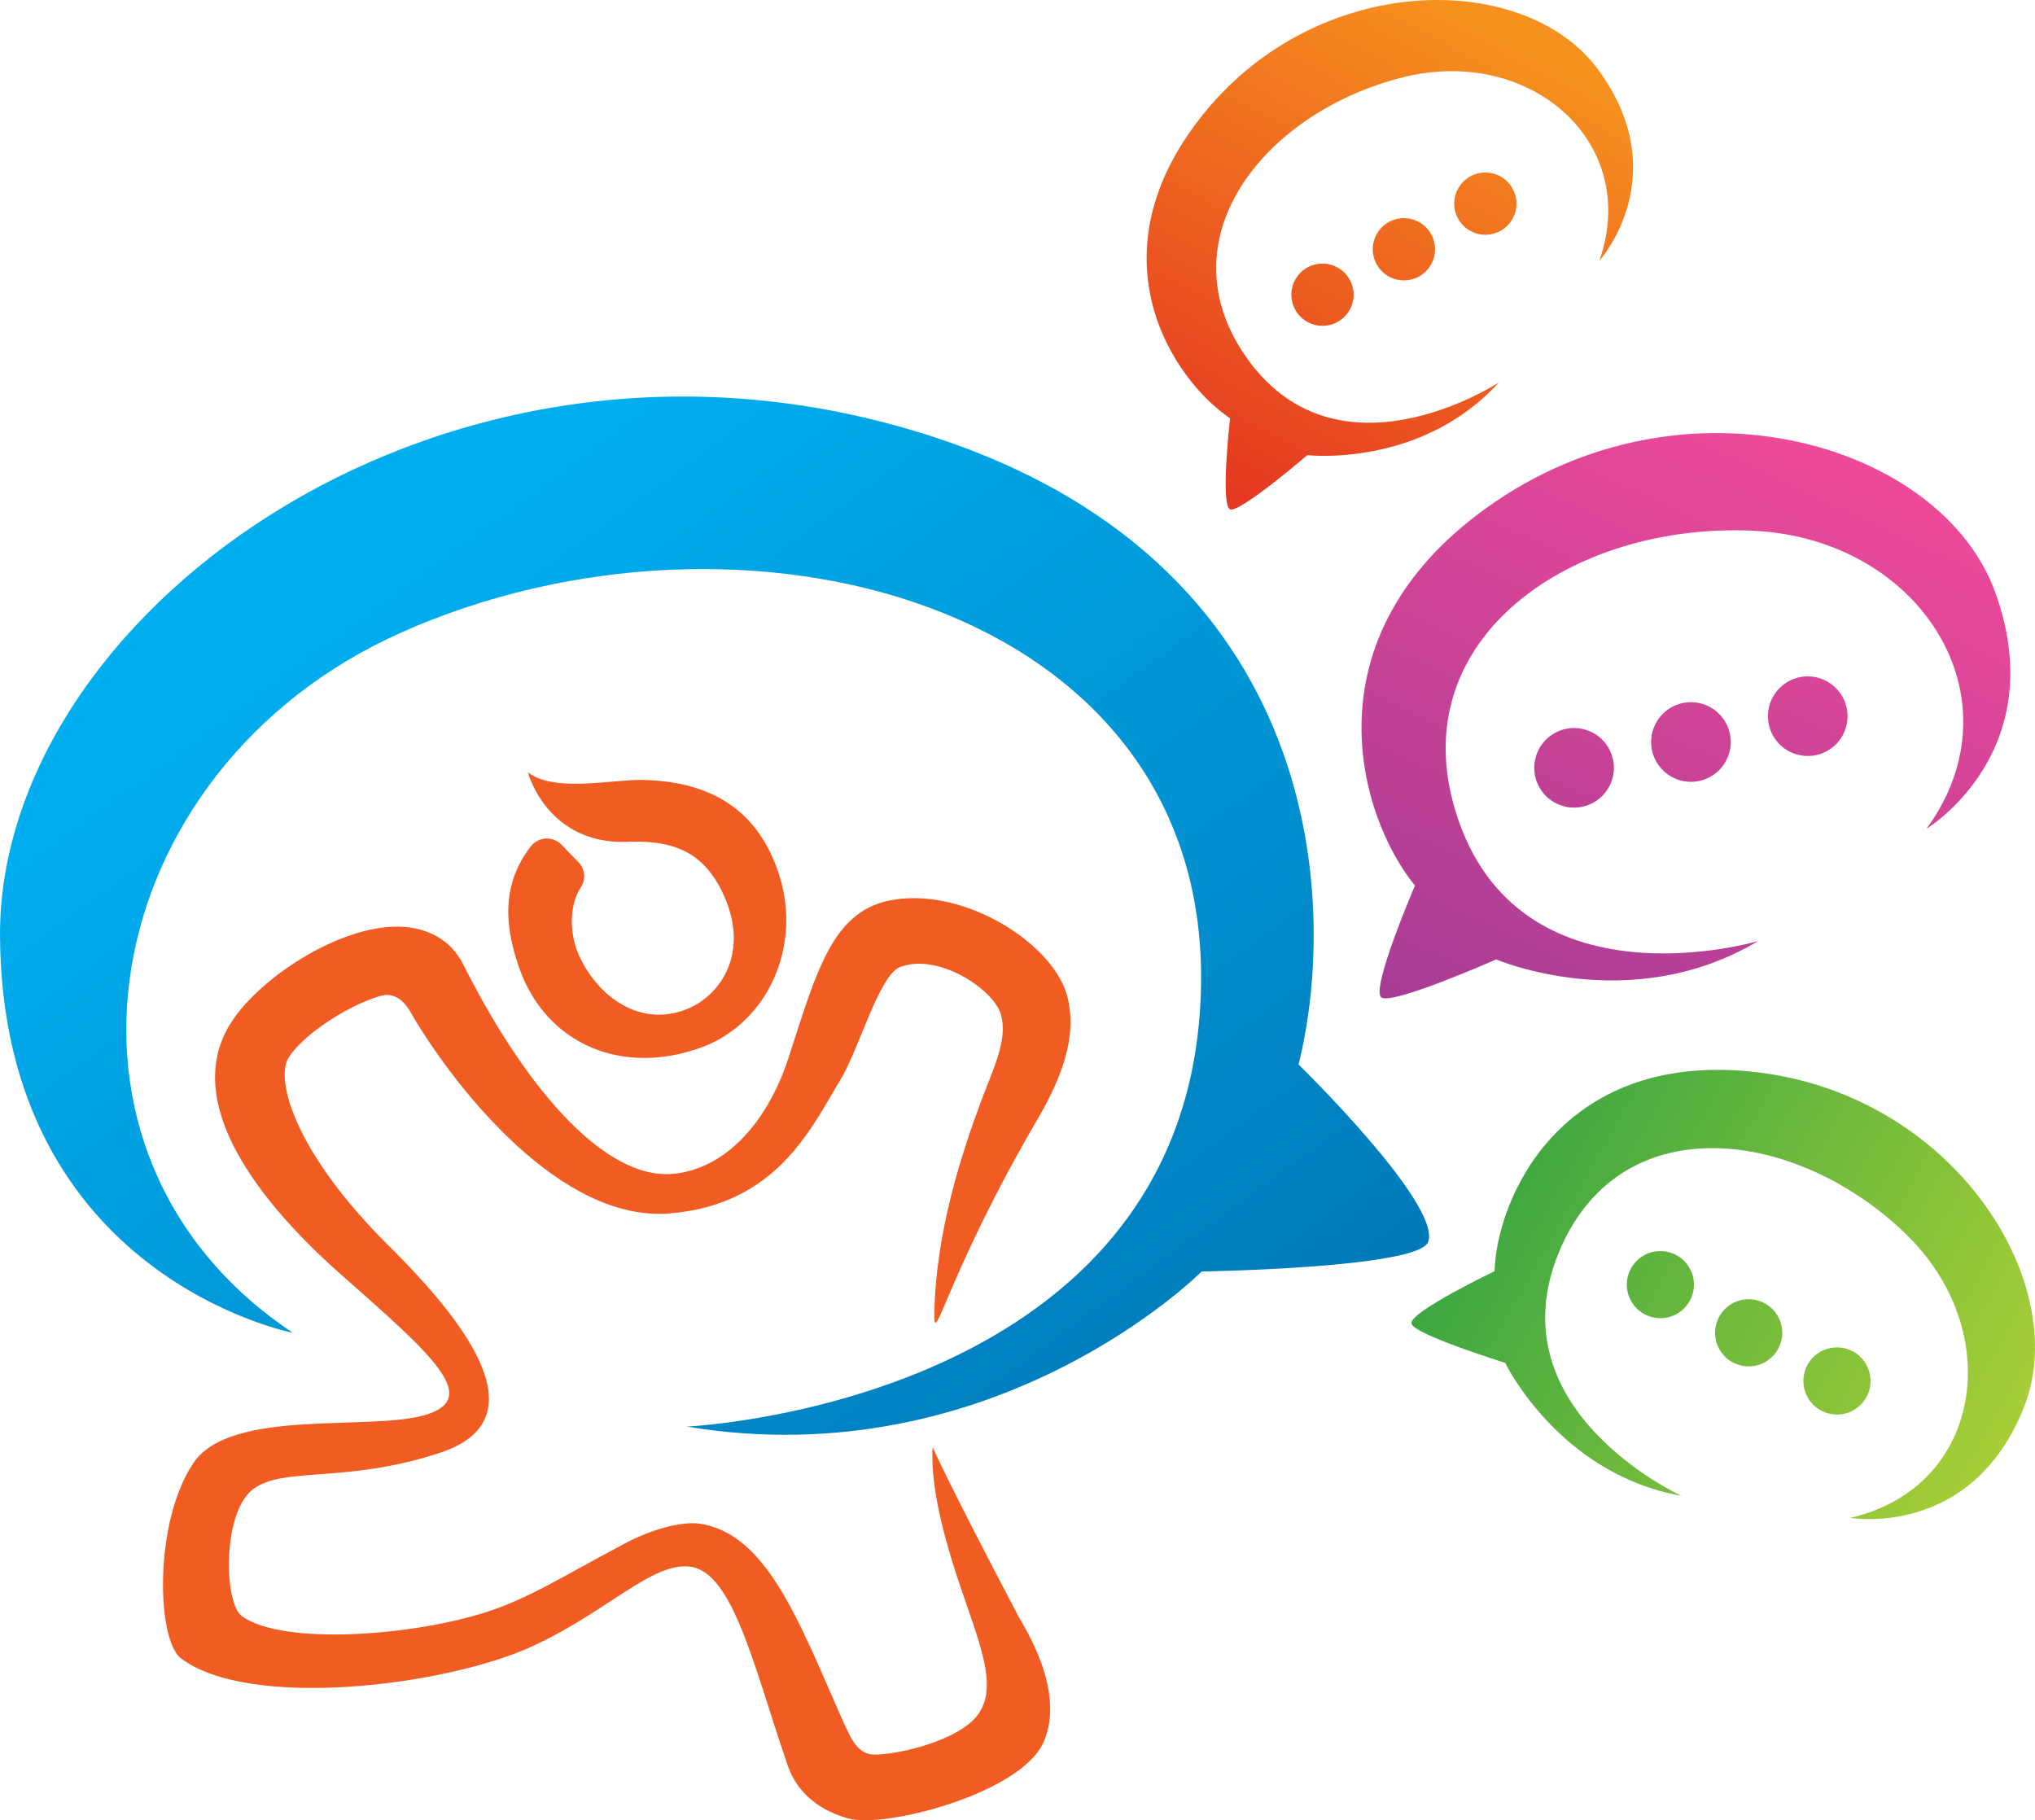 <svg xmlns="http://www.w3.org/2000/svg" xmlns:xlink="http://www.w3.org/1999/xlink" viewBox="0 0 869.27 777.54"><defs><style>.cls-1{fill:#f05c22;}.cls-2{fill:url(#linear-gradient);}.cls-3{fill:url(#linear-gradient-2);}.cls-4{fill:url(#linear-gradient-3);}.cls-5{fill:url(#linear-gradient-4);}.cls-6{fill:url(#linear-gradient-5);}.cls-7{fill:url(#linear-gradient-6);}.cls-8{fill:url(#linear-gradient-7);}.cls-9{fill:url(#linear-gradient-8);}.cls-10{fill:url(#linear-gradient-9);}.cls-11{fill:url(#linear-gradient-10);}.cls-12{fill:url(#linear-gradient-11);}.cls-13{fill:url(#linear-gradient-12);}.cls-14{fill:url(#linear-gradient-13);}</style><linearGradient id="linear-gradient" x1="171.92" y1="246.02" x2="698.3" y2="964.3" gradientUnits="userSpaceOnUse"><stop offset="0" stop-color="#00adee"/><stop offset="0.32" stop-color="#0091d1"/><stop offset="1" stop-color="#004b89"/></linearGradient><linearGradient id="linear-gradient-2" x1="768.64" y1="222.05" x2="481" y2="749.94" gradientTransform="matrix(1, -0.06, 0.06, 1, -11.9, 16.86)" gradientUnits="userSpaceOnUse"><stop offset="0" stop-color="#ed4999"/><stop offset="1" stop-color="#582e90"/></linearGradient><linearGradient id="linear-gradient-3" x1="742.68" y1="207.89" x2="455.02" y2="735.81" xlink:href="#linear-gradient-2"/><linearGradient id="linear-gradient-4" x1="778.09" y1="227.19" x2="490.44" y2="755.1" xlink:href="#linear-gradient-2"/><linearGradient id="linear-gradient-5" x1="813.5" y1="246.49" x2="525.85" y2="774.4" xlink:href="#linear-gradient-2"/><linearGradient id="linear-gradient-6" x1="602.09" y1="247.35" x2="1006.89" y2="190.05" gradientTransform="matrix(0.79, 0.61, -0.61, 0.79, 207.94, -136.46)" gradientUnits="userSpaceOnUse"><stop offset="0" stop-color="#009148"/><stop offset="0.26" stop-color="#32a343"/><stop offset="0.77" stop-color="#8ec539"/><stop offset="1" stop-color="#b2d235"/></linearGradient><linearGradient id="linear-gradient-7" x1="604.36" y1="262.76" x2="1009" y2="205.48" xlink:href="#linear-gradient-6"/><linearGradient id="linear-gradient-8" x1="604.12" y1="261.86" x2="1008.95" y2="204.55" xlink:href="#linear-gradient-6"/><linearGradient id="linear-gradient-9" x1="604.02" y1="260.94" x2="1008.82" y2="203.64" xlink:href="#linear-gradient-6"/><linearGradient id="linear-gradient-10" x1="455.91" y1="327.1" x2="681.72" y2="125.79" gradientTransform="translate(-48.87 125.79) rotate(-19.93)" gradientUnits="userSpaceOnUse"><stop offset="0" stop-color="#e01b22"/><stop offset="1" stop-color="#f6911e"/></linearGradient><linearGradient id="linear-gradient-11" x1="451.03" y1="321.62" x2="676.84" y2="120.32" xlink:href="#linear-gradient-10"/><linearGradient id="linear-gradient-12" x1="465.23" y1="337.59" x2="691.07" y2="136.26" xlink:href="#linear-gradient-10"/><linearGradient id="linear-gradient-13" x1="479.49" y1="353.5" x2="705.28" y2="152.22" xlink:href="#linear-gradient-10"/></defs><g id="Слой_2" data-name="Слой 2"><g id="Layer_1" data-name="Layer 1"><path class="cls-1" d="M182.65,604.14c22.59-7.44,1.2-26-36.89-59.6-34.7-30.62-67.78-72.67-47.9-106.35,11.5-19.46,46.27-42.66,72.16-42.34,12.74.16,22.58,5.8,27.69,15.85l.84,1.65c28.26,55.53,60.83,89.49,87.46,88.19,21-1,40.83-18.94,50.84-49.74,12.11-37.25,18.79-63.38,45-67.47,31.47-5,69.05,19.65,74.23,42,2.32,10,2.72,25.11-12.55,51.2-39.06,66.77-44.74,99.72-44.42,83.43.72-35.68,12.15-69.26,19.64-89.65,5.11-13.93,12-26.9,8.77-38-3.1-10.74-26.82-26.39-43-20.23-9.06,3.46-17.49,35.07-25.67,48.44-12.06,19.7-26.65,53.07-72.83,56.84-46.52,3.79-91-53.26-108.95-83.07-1.89-3.14-5.89-12.49-14.9-9.77-15.38,4.67-33.77,17.6-39.08,26.6-5.54,9.94,3.58,41,42.91,80,36.57,36.2,63.2,74.8,22.07,88.45-40.86,13.54-67.77,5.53-80.47,16s-11.91,48.31-4.28,53.82c17.49,12.63,72.82,8.48,104.63-1.8,18-5.81,32.33-15.11,59-29.26,12.28-6.53,25-9.49,32-8.43,26.12,4,39.74,35.16,56.54,73.86,2.82,6.51,5.31,12.25,7.45,16.52,3,5.92,6.1,7.42,8.19,8,4.88,1.39,30.23-2.84,42.71-12.81,15-12,5.08-32.48-4.43-61.2-3.3-9.94-12.36-37.69-11-57.07,0,0,5.49,13.1,36.55,72.12,2.27,4.34,20.59,31.95,10.76,54-9.69,21.79-67.63,36.9-83.43,32.49-11.24-3.14-21.45-10.09-25.73-22.44-14.33-41.44-23.22-82.76-41.74-85.11-16.38-2.1-35.62,19.54-67.87,34.2-37.22,16.92-120.71,27-149.69,4.91-10.25-7.78-11.77-57.84,5.37-83.42C98.69,601.09,159.48,611.78,182.65,604.14Z"/><path class="cls-1" d="M298.39,447.88c29.54-10.13,44.78-44,34-75.48-9-26.37-28.56-38.53-57.57-39.21-13.31-.32-38,5.52-49.34-3.28,0,0,8.12,31,42.67,29.7,18.77-.72,31.32,3.91,39.68,20.05,13.07,25.29,1.13,44.64-13.49,51-20.36,8.9-39-4.78-47-22.53-3.92-8.66-4.53-20.74.73-29a8.58,8.58,0,0,0-.85-10.67l-7.37-7.62a8.72,8.72,0,0,0-13.11.73C214.8,377,215,394,221.78,413.44,232.52,444.24,263.35,459.9,298.39,447.88Z"/><path class="cls-2" d="M293.32,609.41s217.88-9.76,219.73-189.94c1.67-162.57-196.88-213.95-341.84-149.18C40.56,328.67,10.4,493.14,125.11,569.35c0,0-123.78-23.83-125.1-168.83C-1.23,265.06,182.56,126.85,382.38,181.73c184,50.52,189.68,203.48,172.31,273,0,0,61.28,59.82,55.34,75.84-4.13,11.14-96.72,12.59-96.72,12.59S425.58,631.36,293.32,609.41Z"/><path class="cls-3" d="M751,402s-103,30.63-129.28-55.52C599.05,272.05,672.32,223,749.1,226.74c71.45,3.49,114.42,71.66,73.84,127.28,0,0,53.91-32.63,29.4-100.85-22.89-63.72-133-96.69-217.2-36.33-77.53,55.58-54.89,131.72-30.73,161.49,0,0-18.86,43.8-14.42,47.71,4.16,3.65,49.12-16.19,49.12-16.19S696.6,434.55,751,402Z"/><path class="cls-4" d="M689,324.41a17,17,0,1,1-20.32-13A17,17,0,0,1,689,324.41Z"/><path class="cls-5" d="M738.92,313.38a17,17,0,1,1-20.32-13A17,17,0,0,1,738.92,313.38Z"/><path class="cls-6" d="M788.82,302.35a17,17,0,1,1-20.33-13A17.06,17.06,0,0,1,788.82,302.35Z"/><path class="cls-7" d="M718.27,639S636.05,601.54,667,532.4c26.72-59.68,100.28-50.29,146.87-5.48,43.35,41.7,32.92,108.66-23.53,121.48,0,0,52.18,9.11,74.36-47.66,20.7-53-30.89-134.79-117.59-143.06-79.85-7.62-107.58,53.16-108.71,85.37,0,0-36.17,17.34-35.51,22.27.61,4.62,40.07,16.88,40.07,16.88S665.76,629.62,718.27,639Z"/><path class="cls-8" d="M721.83,555.64a14.33,14.33,0,1,1-5.71-19.45A14.33,14.33,0,0,1,721.83,555.64Z"/><path class="cls-9" d="M759.55,576.22a14.34,14.34,0,1,1-5.71-19.45A14.32,14.32,0,0,1,759.55,576.22Z"/><path class="cls-10" d="M797.27,596.8a14.34,14.34,0,1,1-5.72-19.46A14.33,14.33,0,0,1,797.27,596.8Z"/><path class="cls-11" d="M640.24,163.38s-70,46-109-12.4c-33.66-50.45,10-103.57,68.22-118C653.56,19.5,701,60.75,683.17,111.4c0,0,32.92-36.47-.71-81.91C651-12.95,561.39-12.81,512.08,51.19c-45.4,58.93-11.36,110.71,13.36,127.51,0,0-4.24,37,0,38.87,3.92,1.79,33-23.14,33-23.14S606.93,200,640.24,163.38Z"/><path class="cls-12" d="M576.51,119.4a13.29,13.29,0,1,1-18.08-5.11A13.3,13.3,0,0,1,576.51,119.4Z"/><path class="cls-13" d="M611.3,100a13.29,13.29,0,1,1-18.09-5.12A13.3,13.3,0,0,1,611.3,100Z"/><path class="cls-14" d="M646.07,80.49A13.29,13.29,0,1,1,628,75.39,13.29,13.29,0,0,1,646.07,80.49Z"/></g></g></svg>